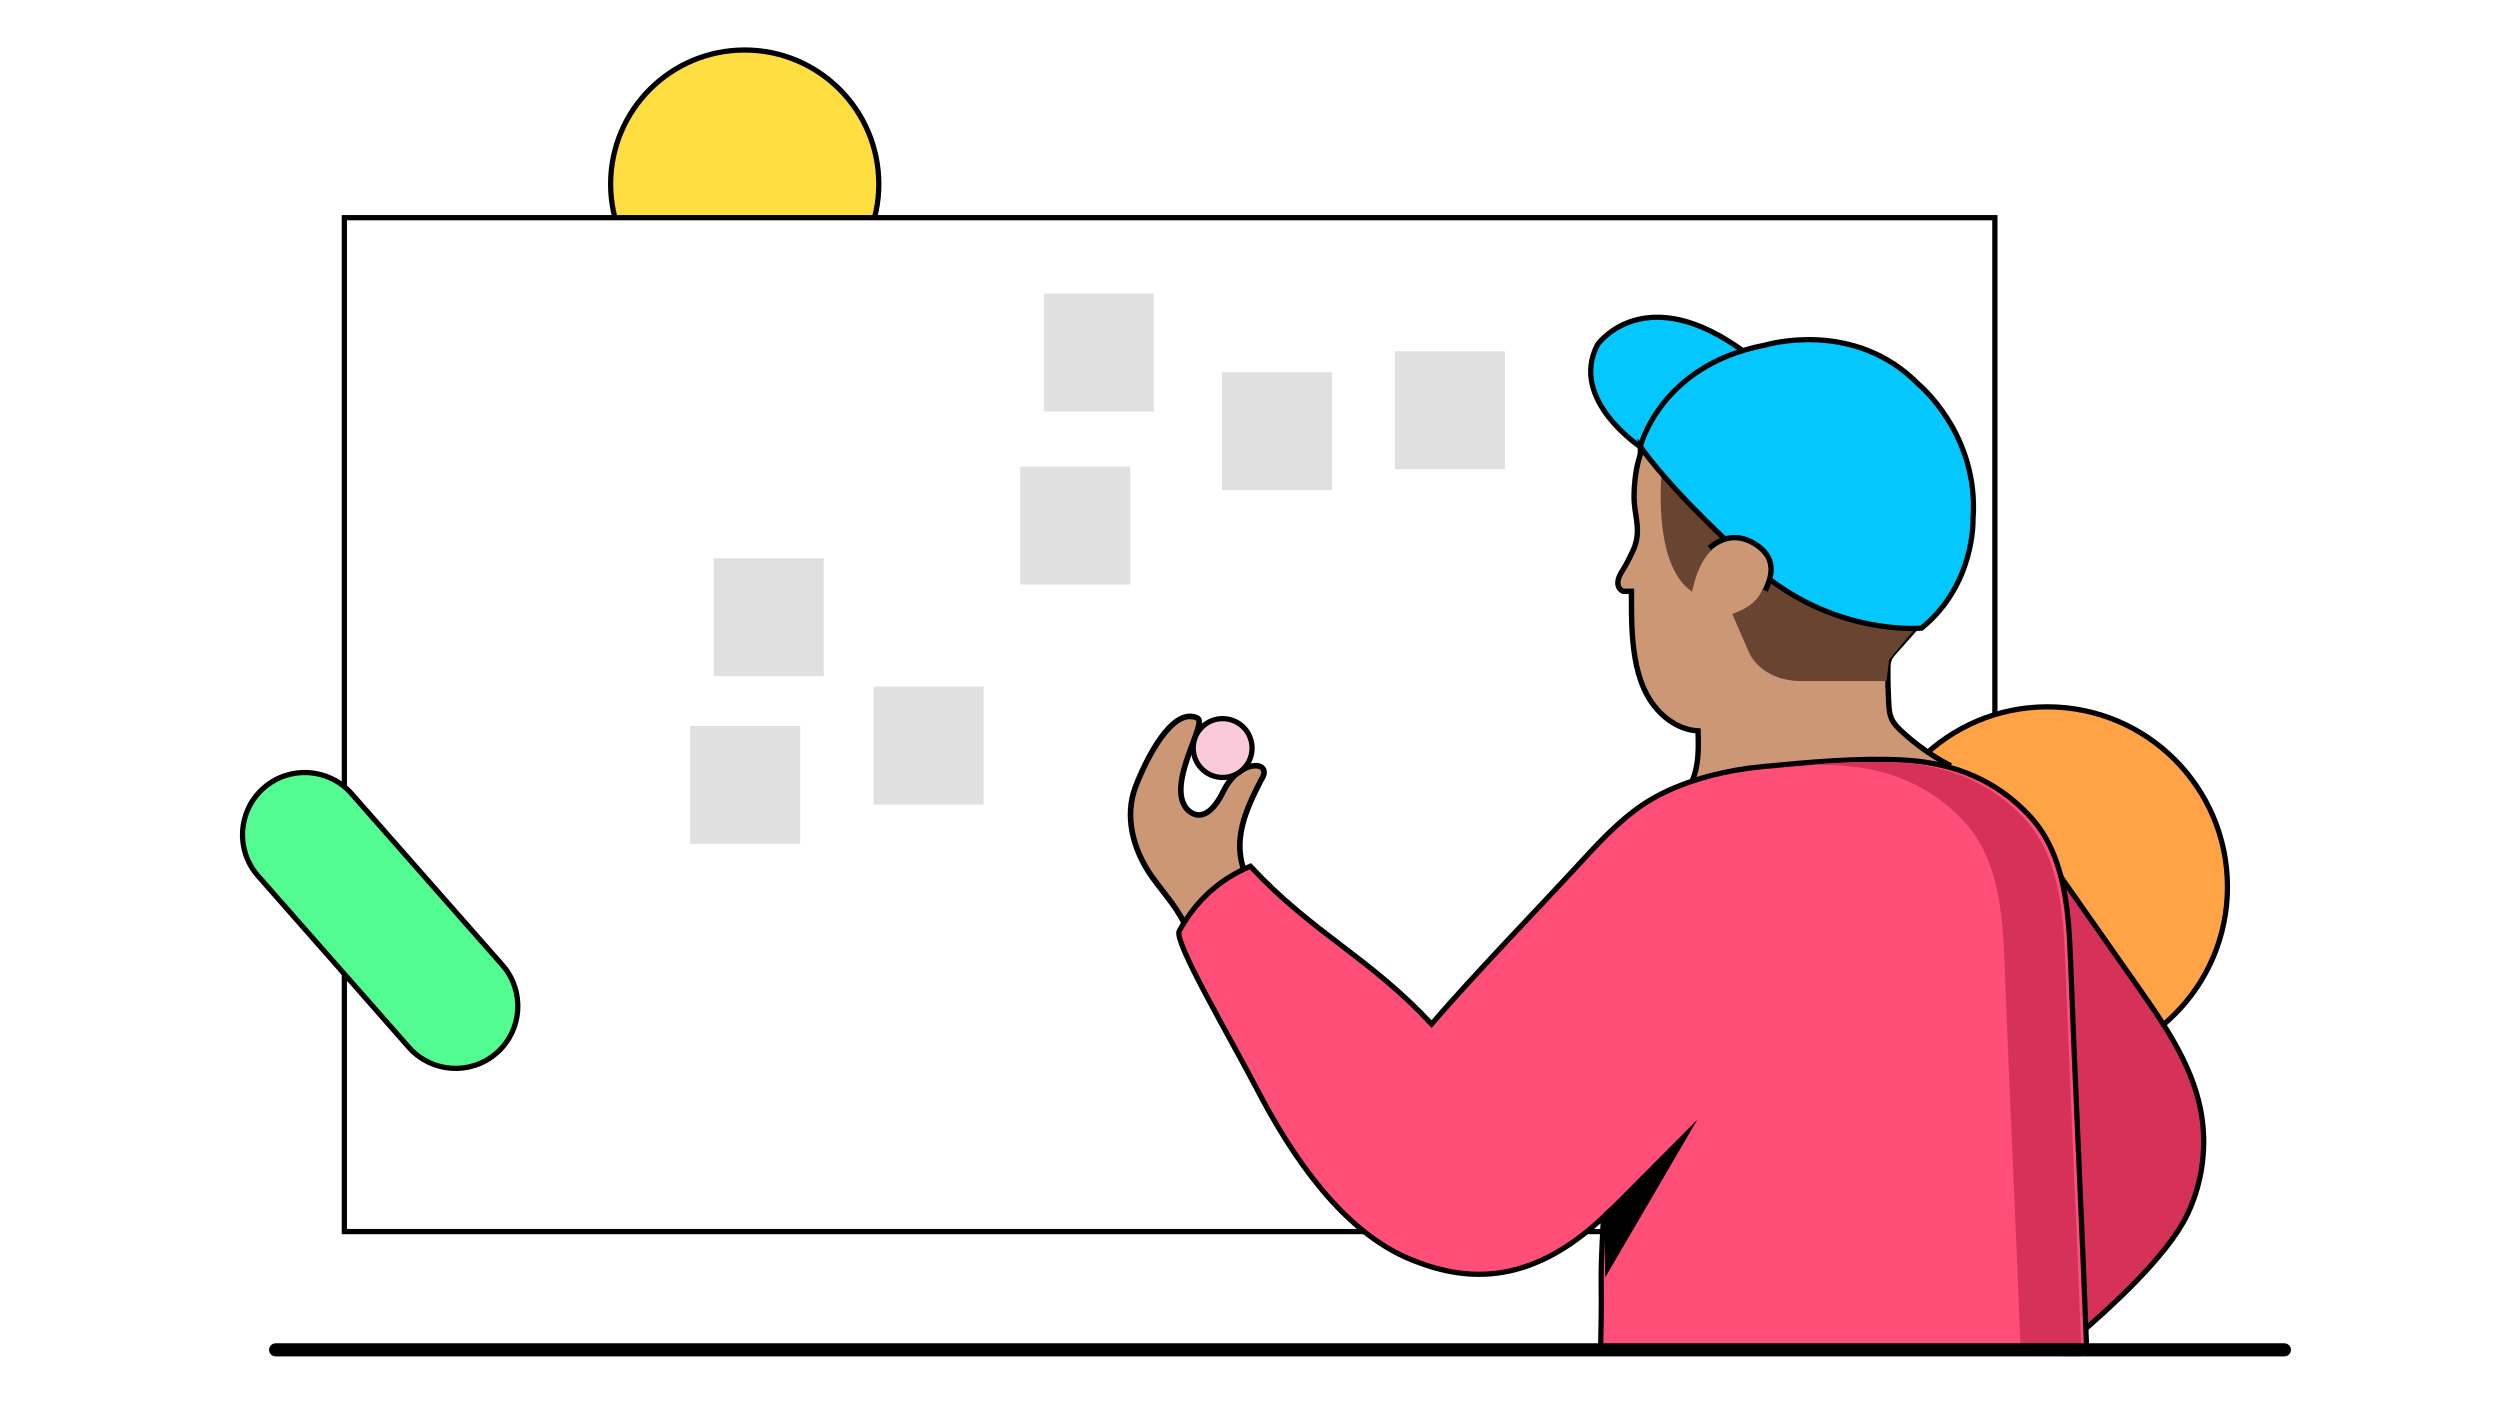 <svg width="800" height="450" viewBox="0 0 800 450" fill="none" xmlns="http://www.w3.org/2000/svg">
<rect width="800" height="450" fill="white"/>
<path d="M238.31 101.815C214.613 101.815 195.403 82.605 195.403 58.907C195.403 35.21 214.613 16 238.31 16C262.007 16 281.218 35.21 281.218 58.907C281.218 82.605 262.007 101.815 238.31 101.815Z" fill="#FEDE40" stroke="black" stroke-width="1.677" stroke-miterlimit="10"/>
<rect x="-0.838" y="0.838" width="528.169" height="324.447" transform="matrix(-1 0 0 1 637.522 68.817)" fill="white" stroke="black" stroke-width="1.677"/>
<rect width="35.211" height="37.726" transform="matrix(-1 0 0 1 481.586 112.412)" fill="#E0E0E0"/>
<rect width="35.211" height="37.726" transform="matrix(-1 0 0 1 426.255 119.119)" fill="#E0E0E0"/>
<rect width="35.211" height="37.726" transform="matrix(-1 0 0 1 369.246 93.968)" fill="#E0E0E0"/>
<rect width="35.211" height="37.726" transform="matrix(-1 0 0 1 361.7 149.3)" fill="#E0E0E0"/>
<rect width="35.211" height="37.726" transform="matrix(-1 0 0 1 314.752 219.722)" fill="#E0E0E0"/>
<rect width="35.211" height="37.726" transform="matrix(-1 0 0 1 263.612 178.643)" fill="#E0E0E0"/>
<rect width="35.211" height="37.726" transform="matrix(-1 0 0 1 256.066 232.298)" fill="#E0E0E0"/>
<path d="M655.16 341.445C623.332 341.445 597.531 315.643 597.531 283.816C597.531 251.988 623.332 226.187 655.16 226.187C686.988 226.187 712.789 251.988 712.789 283.816C712.789 315.643 686.988 341.445 655.16 341.445Z" fill="#FFA346" stroke="black" stroke-width="1.677" stroke-miterlimit="10"/>
<path d="M654.331 273.26C664.215 287.353 674.1 301.454 683.984 315.547C692.51 327.704 701.237 340.329 704.155 354.892C706.419 366.176 704.926 378.19 699.98 388.577C693.541 402.108 674.779 418.934 663.394 428.684" fill="#D63158"/>
<path d="M654.331 273.26C664.215 287.353 674.1 301.454 683.984 315.547C692.51 327.704 701.237 340.329 704.155 354.892C706.419 366.176 704.926 378.19 699.98 388.577C693.541 402.108 674.779 418.934 663.394 428.684" stroke="black" stroke-width="1.677" stroke-miterlimit="10"/>
<path d="M558.514 174.837C565.129 175.751 571.861 176.698 577.931 179.49C580.982 180.89 583.808 182.734 586.566 184.654C595.092 190.573 603.258 197.339 612.983 200.969C610.761 203.467 608.531 205.974 606.309 208.472C605.597 209.268 604.876 210.09 604.499 211.088C604.146 212.018 604.13 213.041 604.121 214.039C604.088 217.778 604.188 221.509 604.406 225.239C604.499 226.832 604.624 228.45 605.261 229.909C605.966 231.527 607.24 232.818 608.531 234.017C613.025 238.192 618.055 241.78 623.471 244.656L613.863 262.127L542.736 263.905L538.083 255.043C540.749 252.419 542.242 248.78 542.912 245.092C543.583 241.403 543.482 237.63 543.382 233.883C536.549 233.522 530.546 228.651 527.218 222.674C523.89 216.696 522.825 209.73 522.331 202.897C522.071 199.325 522.037 192.803 522.054 189.223H519.388C519.388 189.223 515.691 187.79 519.287 182.449C520.243 181.032 522.666 176.254 523.186 174.644C525.131 168.666 522.842 164.877 522.901 158.581C522.959 152.293 524.276 142.233 529.465 138.678" fill="#CB9775"/>
<path d="M558.514 174.837C565.129 175.751 571.861 176.698 577.931 179.49C580.982 180.89 583.808 182.734 586.566 184.654C595.092 190.573 603.258 197.339 612.983 200.969C610.761 203.467 608.531 205.974 606.309 208.472C605.597 209.268 604.876 210.09 604.499 211.088C604.146 212.018 604.13 213.041 604.121 214.039C604.088 217.778 604.188 221.509 604.406 225.239C604.499 226.832 604.624 228.45 605.261 229.909C605.966 231.527 607.24 232.818 608.531 234.017C613.025 238.192 618.055 241.78 623.471 244.656L613.863 262.127L542.736 263.905L538.083 255.043C540.749 252.419 542.242 248.78 542.912 245.092C543.583 241.403 543.482 237.63 543.382 233.883C536.549 233.522 530.546 228.651 527.218 222.674C523.89 216.696 522.825 209.73 522.331 202.897C522.071 199.325 522.037 192.803 522.054 189.223H519.388C519.388 189.223 515.691 187.79 519.287 182.449C520.243 181.032 522.666 176.254 523.186 174.644C525.131 168.666 522.842 164.877 522.901 158.581C522.959 152.293 524.276 142.233 529.465 138.678" stroke="black" stroke-width="1.719" stroke-miterlimit="10"/>
<path d="M531.88 149.56C531.88 149.56 528.224 180.437 541.487 189.357C541.487 189.357 544.463 171.517 554.977 174.493L531.88 149.568V149.56Z" fill="#684431"/>
<path d="M564.359 183.866C564.359 183.866 566.647 192.325 554.298 196.442L559.79 209.017C559.79 209.017 563.445 217.711 576.029 217.937H603.703L604.508 211.088L612.992 200.969C612.992 200.969 588.151 201.011 564.367 183.858L564.359 183.866Z" fill="#684431"/>
<path d="M525.474 143.381C525.474 143.381 501.824 128.115 511.239 110.233C511.239 110.233 526.388 88.838 558.866 113.083L553.375 134.352L527.126 145.31L525.474 143.39V143.381Z" fill="#04C7FE" stroke="black" stroke-width="1.677" stroke-miterlimit="10"/>
<path d="M524.896 142.945C524.896 142.945 531.201 116.847 564.819 110.442C564.819 110.442 593.181 101.748 613.989 123.017C613.989 123.017 633.431 139.03 631.368 166.243C631.368 166.243 632.056 187.052 614.903 201.002C614.903 201.002 588.603 203.517 564.358 183.849C564.358 183.849 537.698 160.777 524.896 142.937V142.945Z" fill="#04C7FE" stroke="black" stroke-width="1.677" stroke-miterlimit="10"/>
<path d="M564.886 189.014C566.42 185.526 569.078 179.423 562.539 174.703C556.57 170.402 551.104 171.802 546.996 175.399" fill="#CB9775"/>
<path d="M564.886 189.014C566.42 185.526 569.078 179.423 562.539 174.703C556.57 170.402 551.104 171.802 546.996 175.399" stroke="black" stroke-width="1.719" stroke-miterlimit="10"/>
<path d="M400.894 283.48C396.996 278.534 396.124 272.078 397.13 266.218C398.136 260.358 400.836 254.942 403.535 249.61C407.861 243.365 396.585 242.467 391.387 253.383C389.627 257.089 385.074 264.231 379.768 258.857C373.002 250.784 386.718 231.082 383.113 229.758C375.24 226.145 366.991 242.358 363.386 251.723C359.781 261.088 362.48 271.886 368.601 280.512C372.767 286.381 377.814 291.57 380.103 298.185" fill="#CB9775"/>
<path d="M400.894 283.48C396.996 278.534 396.124 272.078 397.13 266.218C398.136 260.358 400.836 254.942 403.535 249.61C407.861 243.365 396.585 242.467 391.387 253.383C389.627 257.089 385.074 264.231 379.768 258.857C373.002 250.784 386.718 231.082 383.113 229.758C375.24 226.145 366.991 242.358 363.386 251.723C359.781 261.088 362.48 271.886 368.601 280.512C372.767 286.381 377.814 291.57 380.103 298.185" stroke="black" stroke-width="1.802" stroke-miterlimit="10"/>
<path d="M667.795 433.161C666.236 391.578 664.14 349.207 662.58 307.616C661.968 291.209 660.753 273.294 649.602 261.238C638.93 249.694 625.349 244.194 609.663 243.238C595.201 242.358 578.409 243.951 563.98 245.317C552.604 246.391 539.928 249.459 529.901 254.942C520.612 260.014 513.217 267.886 506.058 275.675C491.428 291.578 472.205 311.322 458.087 327.687C438.167 306.25 420.042 298.637 400.122 277.2C390.59 281.233 382.886 287.831 377.344 297.925C375.533 301.22 393.332 331.443 402.369 348.788C413.377 369.89 429.473 394.043 451.497 403.056C467.627 409.653 488.536 412.571 513.109 389.474C511.717 415.639 512.865 403.299 512.186 431.878" fill="#FF4E78"/>
<path d="M667.795 433.161C666.236 391.578 664.14 349.207 662.58 307.616C661.968 291.209 660.753 273.294 649.602 261.238C638.93 249.694 625.349 244.194 609.663 243.238C595.201 242.358 578.409 243.951 563.98 245.317C552.604 246.391 539.928 249.459 529.901 254.942C520.612 260.014 513.217 267.886 506.058 275.675C491.428 291.578 472.205 311.322 458.087 327.687C438.167 306.25 420.042 298.637 400.122 277.2C390.59 281.233 382.886 287.831 377.344 297.925C375.533 301.22 393.332 331.443 402.369 348.788C413.377 369.89 429.473 394.043 451.497 403.056C467.627 409.653 488.536 412.571 513.109 389.474C511.717 415.639 512.865 403.299 512.186 431.878" stroke="black" stroke-width="1.677" stroke-miterlimit="10"/>
<path d="M513.37 387.923C515.155 386.414 516.799 384.762 518.45 383.102C526.691 374.819 534.932 366.545 543.165 358.262L513.655 408.79L513.37 387.923Z" fill="black"/>
<path d="M112.483 253.965L160.742 308.8C168.013 317.062 167.211 329.653 158.951 336.923C150.691 344.192 138.1 343.388 130.829 335.126L82.57 280.29C75.299 272.028 76.101 259.438 84.361 252.168C92.621 244.898 105.212 245.703 112.483 253.965Z" fill="#53FC91" stroke="black" stroke-width="1.677" stroke-miterlimit="10"/>
<path d="M391.245 248.789C386.046 248.789 381.831 244.573 381.831 239.374C381.831 234.174 386.046 229.959 391.245 229.959C396.445 229.959 400.66 234.174 400.66 239.374C400.66 244.573 396.445 248.789 391.245 248.789Z" fill="#FAC9DA" stroke="black" stroke-width="1.677" stroke-miterlimit="10"/>
<path d="M641.513 309.302C640.901 292.895 639.685 274.979 628.535 262.924C617.863 251.38 604.281 245.88 588.595 244.924C585.544 244.74 582.391 244.664 579.172 244.673C588.922 243.943 598.907 243.524 607.978 244.077C623.672 245.033 637.246 250.541 647.918 262.077C659.068 274.124 660.275 292.049 660.896 308.455C662.455 350.038 664.551 392.409 666.11 434L646.685 433.841C645.126 392.577 643.055 350.558 641.504 309.302H641.513Z" fill="#D63158"/>
<path d="M731 431.946H88.202" stroke="black" stroke-width="4.192" stroke-linecap="round" stroke-linejoin="round"/>
</svg>
